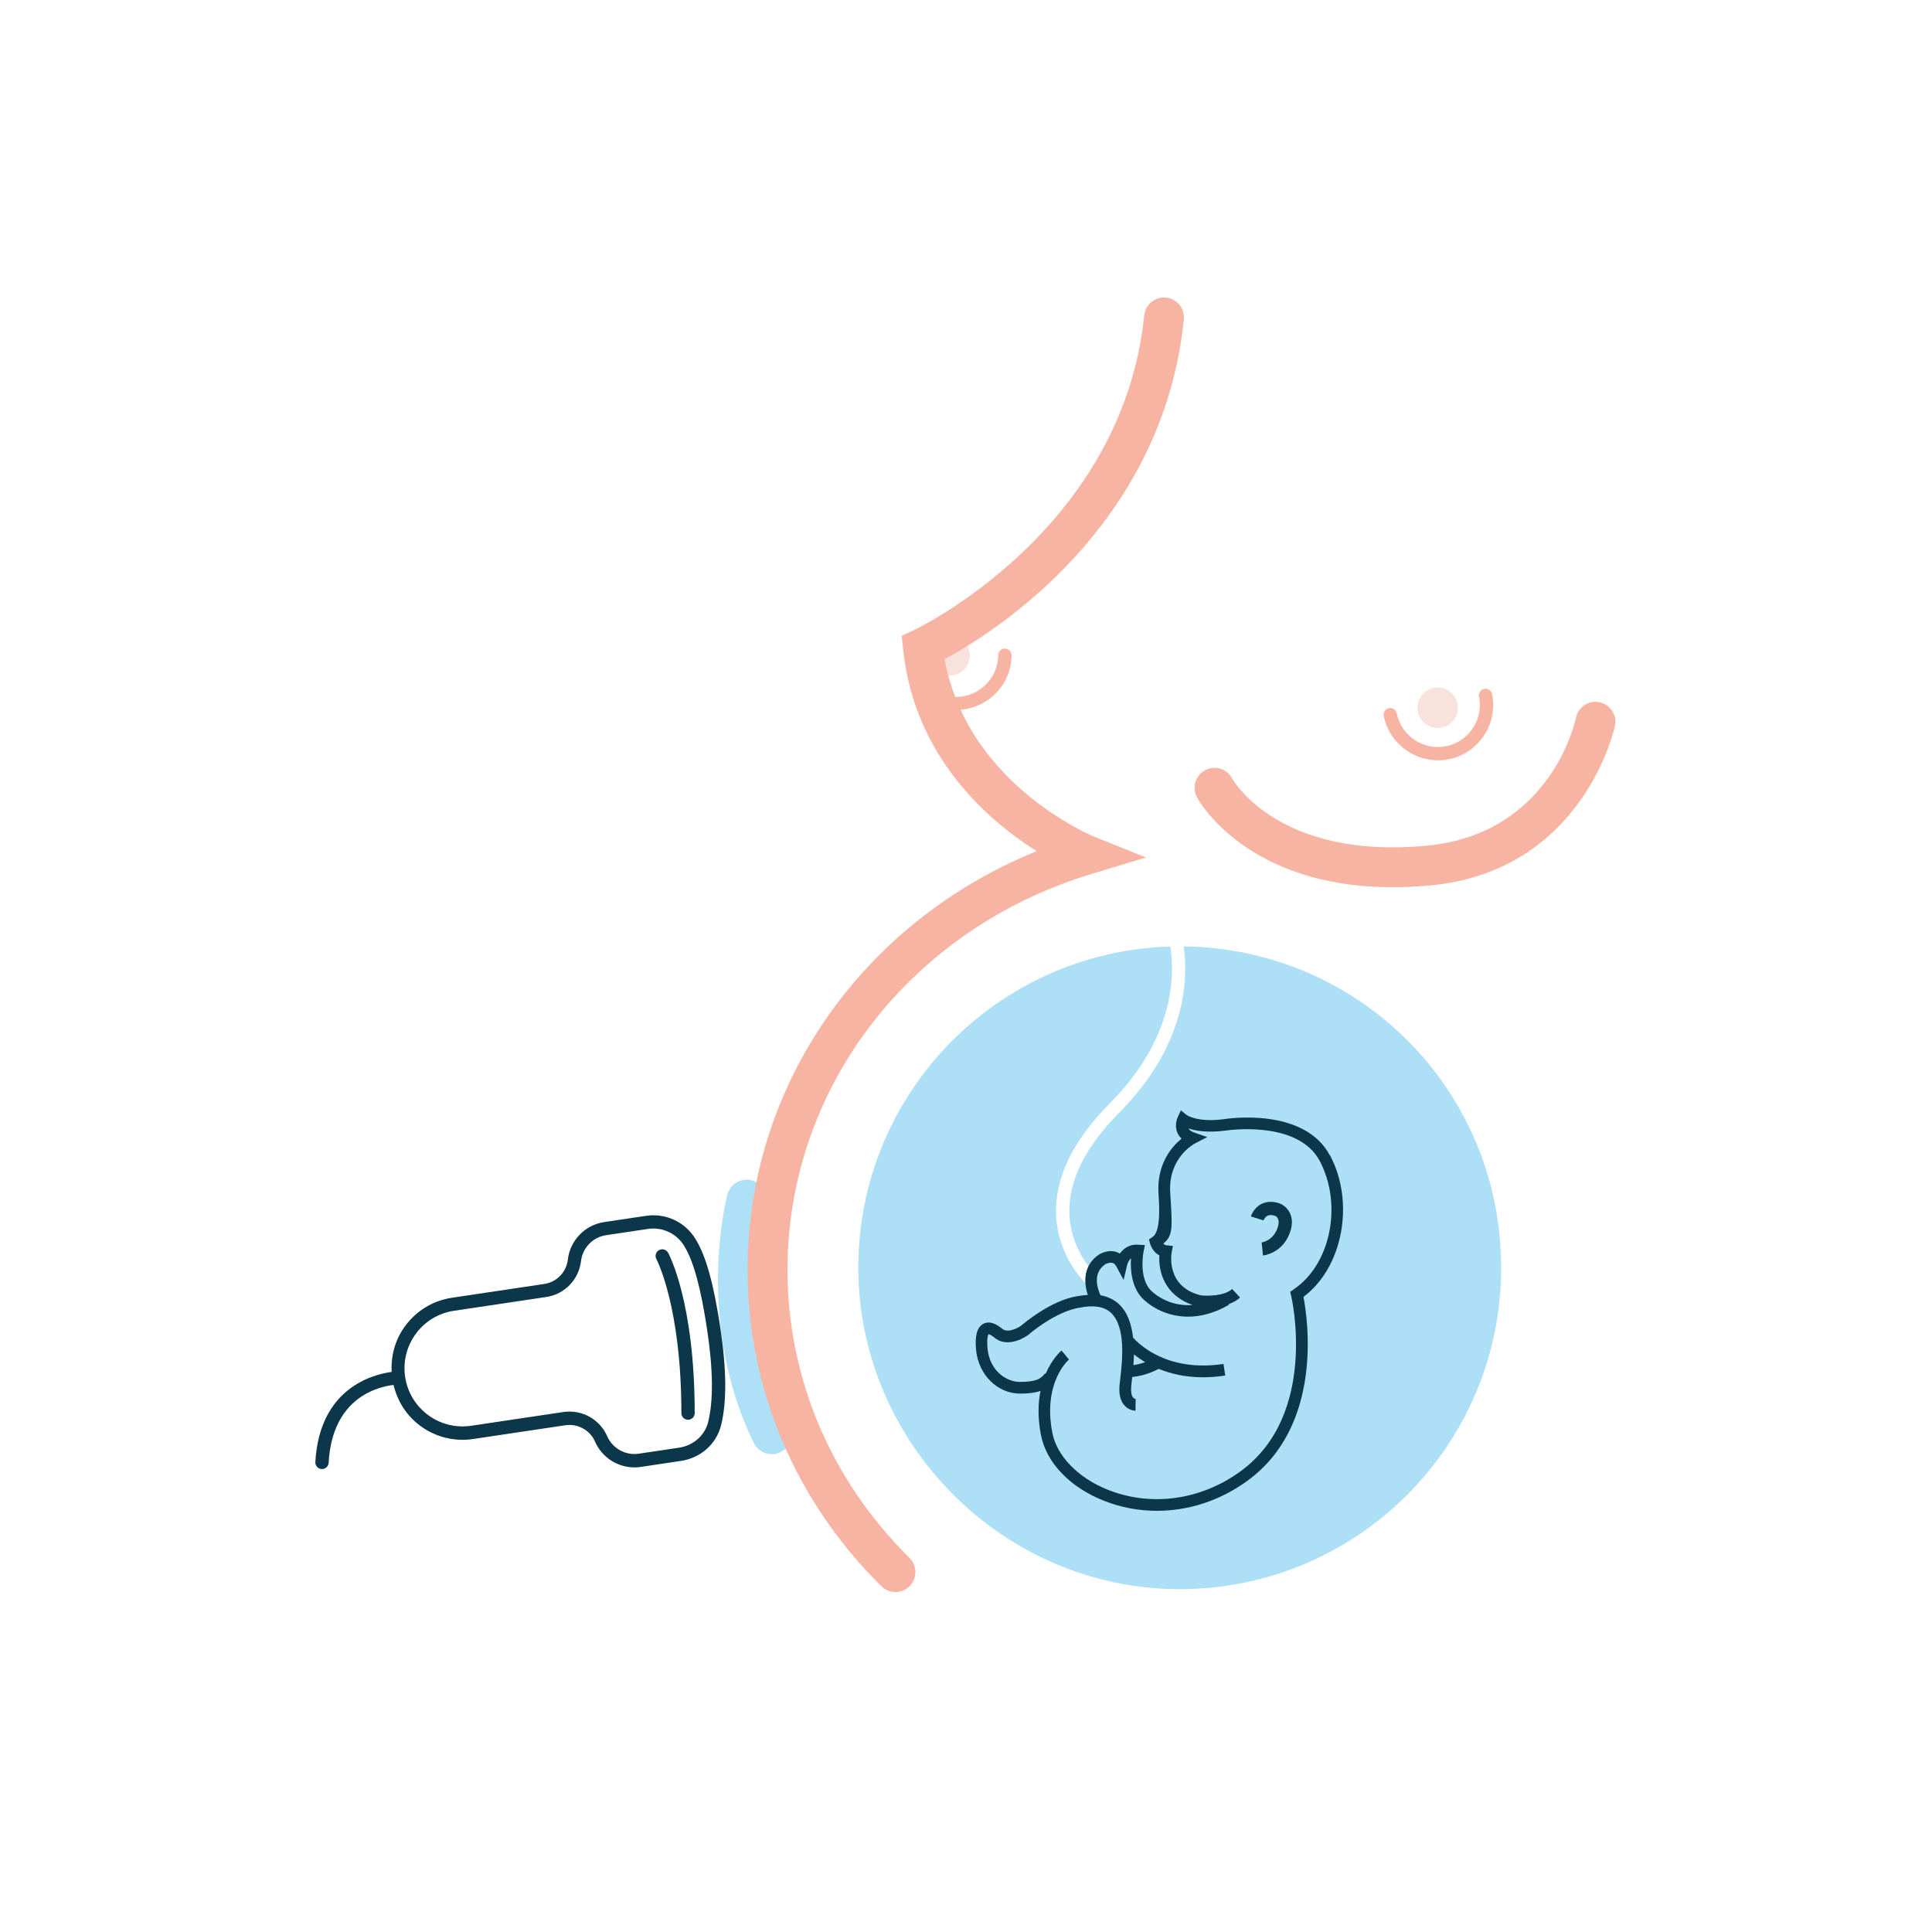 <?xml version="1.0" encoding="UTF-8"?>
<svg width="400" height="400" 
viewBox="0 0 400 400" 
preserveAspectRatio="xMinYMin"
xmlns:xlink="http://www.w3.org/1999/xlink"
xmlns="http://www.w3.org/2000/svg">
<!-- Generated by PQINA - https://pqina.nl/ -->
<title></title>
<g transform="rotate(0 200 200) translate(200 200) scale(1) translate(-200 -200) translate(0 0)">
<g transform="scale(1 1) translate(0 0)">
<svg id="Layer_1" data-name="Layer 1" xmlns="http://www.w3.org/2000/svg" width="400" height="400" viewBox="0 0 400 400" style="overflow: visible;">
  <defs>
    <style>
      .cls-1, .cls-2, .cls-3, .cls-4, .cls-5 {
        stroke-width: 0px;
      }

      .cls-1, .cls-5 {
        fill: #5dc3f0;
      }

      .cls-2 {
        fill: #f7b4a3;
      }

      .cls-3 {
        fill: #f8e3dc;
      }

      .cls-4 {
        fill: #0c374b;
      }

      .cls-5, .cls-6 {
        opacity: .5;
      }
    </style>
  </defs>
  <g class="cls-6">
    <path class="cls-1" d="M159.78,301.07c-1.53,0-3-.85-3.72-2.32-12.19-25.05-5.74-50.37-5.46-51.43.58-2.2,2.83-3.53,5.04-2.94,2.2.58,3.52,2.83,2.94,5.03h0c-.06.23-5.91,23.5,4.9,45.73,1,2.05.15,4.52-1.91,5.52-.58.28-1.2.42-1.8.42Z"></path>
  </g>
  <path class="cls-5" d="M245.07,195.93c.98,6.93.5,20.47-13.36,34.45-7.08,7.14-10.55,14.2-10.3,20.98.29,7.97,5.69,12.76,5.75,12.81l-1.81,2.08c-.26-.23-6.36-5.64-6.69-14.78-.28-7.58,3.46-15.32,11.1-23.02,13.33-13.43,13.5-26.29,12.55-32.48-35.86,1.03-64.61,30.4-64.61,66.5s29.8,66.55,66.55,66.55,66.55-29.8,66.55-66.55-29.35-66.08-65.72-66.53Z"></path>
  <circle class="cls-3" cx="297.65" cy="146.54" r="4.19"></circle>
  <circle class="cls-3" cx="196.63" cy="135.67" r="4.19"></circle>
  <g>
    <path class="cls-4" d="M275.39,239.3c-5.35-10.18-21.41-7.69-22.06-7.58-5.43.72-7.64-.87-7.64-.87l-1.2-.96-.65,1.39c-.08.16-.74,1.65-.09,3.21.2.48.49.89.88,1.25-2.04,1.67-5.14,5.24-4.78,11.3l.07,1.16q.41,6.78-1.31,7.92l-.73.49.23.84c.2.73.8,1.88,1.93,2.47-.24,3.22,1.01,8.22,6.88,10.26-4.42.36-7.41-1.87-8.44-2.81-2.83-2.56-1.74-8.17-1.72-8.22l.28-1.37-1.39-.08c-1.82-.13-3.07.81-3.8,1.84-.25-.15-.53-.27-.81-.36-1.62-.48-3.15.35-3.38.48-3.45,2.22-3.3,5.87-2.44,8.44-.65.05-1.3.1-2,.25-.2.01-4.99.42-11.9,6.19-.03.02-2.53,1.69-3.85.55-1.84-1.56-3.12-1.41-3.88-1.01-1.3.69-1.79,2.47-1.5,5.45.51,5.13,4.43,9,9.12,9,1.77,0,3.11-.17,4.21-.56-.49,2.46-.61,5.48.09,9.1,1.11,5.75,5.99,10.86,13.05,13.65,3.54,1.4,7.25,2.08,10.98,2.08,6.53,0,13.08-2.11,18.71-6.21,15.8-11.47,12.49-33.57,11.62-38.09,8.08-6,10.69-19.41,5.54-29.22ZM267.83,266.98l-.71.47.2.82c.06.24,5.73,24.58-10.51,36.37-8.18,5.94-18.41,7.37-27.37,3.83-6.2-2.45-10.63-6.99-11.57-11.85-1.99-10.34,3.24-14.96,3.46-15.15l-1.56-1.86c-.14.12-1.94,1.69-3.29,4.84l-.13-.1c-.8,1.03-1.64,1.76-5.17,1.76-2.92,0-6.26-2.39-6.71-6.82-.24-2.45.19-3.03.18-3.05.09-.01.53.11,1.23.7,2.23,1.88,5.32.62,6.89-.48,6.33-5.27,10.58-5.69,10.77-5.72,2.88-.59,5.05-.24,6.45,1.04,3.2,2.94,2.35,10.21,1.94,13.7-.07.56-.12,1.04-.15,1.4-.15,1.82.2,3.21,1.06,4.14.94,1.02,2.12,1.05,2.25,1.05l.04-2.42s-.3-.03-.53-.3c-.35-.41-.49-1.21-.4-2.26.03-.35.08-.8.14-1.32.02-.2.05-.45.07-.67,1.12-.12,3.21-.49,5.49-1.69,2.44,1,5.48,1.74,9.19,1.74,1.43,0,2.96-.11,4.58-.36l-.36-2.4c-11.47,1.72-17.36-3.93-18.72-5.46-.31-2.67-1.1-5.25-2.95-6.95-1.04-.95-2.32-1.54-3.79-1.81-.57-1.21-1.81-4.61,1.06-6.46,0,0,.8-.42,1.45-.23.11.03.45.13.76.71l1.51,2.81.74-3.11c.03-.13.22-.86.79-1.36-.15,2.32.07,6.22,2.71,8.61,2.17,1.96,5.34,3.46,9.11,3.46,2.59,0,5.45-.71,8.46-2.46l-.08-.13c.88-.31,1.71-.74,2.39-1.37l-1.65-1.77c-1.64,1.53-5.34,1.45-6.47,1.32-7.3-1.79-6.1-8.63-6.04-8.93l.25-1.3-1.32-.13c-.28-.03-.5-.18-.67-.36,1.98-1.61,1.88-3.18,1.5-9.45l-.07-1.16c-.43-7.14,4.93-10.03,5.16-10.15l2.51-1.29-2.67-.93c-.62-.22-1.03-.5-1.23-.86,1.5.51,3.97.93,7.64.45.15-.02,15.02-2.32,19.56,6.31,4.76,9.05,2.23,21.46-5.41,26.55ZM237.09,282.02c-.96.34-1.81.52-2.43.61.05-.71.09-1.45.11-2.21.64.51,1.42,1.06,2.33,1.6Z"></path>
    <path class="cls-4" d="M264.89,249.14c-1.73-.58-2.99-.25-3.74.14-1.58.81-2.12,2.39-2.17,2.57l2.61.82s.25-.66.81-.95c.41-.21.97-.2,1.58,0,.29.12,1.2.67.48,2.62-.95,2.57-3.17,2.88-3.25,2.89l.28,2.71c.16-.02,3.99-.45,5.54-4.66.58-1.56.59-2.94.05-4.1-.68-1.46-1.99-1.96-2.17-2.03Z"></path>
  </g>
  <g>
    <path class="cls-4" d="M149.16,275.07c-1.4-9.33-3-15.07-5.2-18.61-2.15-3.48-6.12-5.33-10.17-4.74l-8.71,1.3c-3.97.59-7.06,3.79-7.52,7.78-.3,2.58-2.3,4.65-4.87,5.03l-19.09,2.85c-3.91.58-7.35,2.65-9.7,5.83-2.06,2.78-2.99,6.12-2.81,9.53-3.97.53-14.95,3.39-15.8,18.66-.04.76.54,1.41,1.3,1.45.02,0,.05,0,.08,0,.73,0,1.33-.57,1.37-1.3.75-13.52,10.24-15.74,13.44-16.11.81,3.38,2.69,6.36,5.51,8.45,3.17,2.35,7.08,3.33,10.99,2.74l19.09-2.85c2.56-.37,5.08,1.01,6.12,3.39,1.43,3.27,4.66,5.34,8.16,5.34.43,0,.87-.03,1.31-.1l8.32-1.24c4.08-.61,7.34-3.5,8.31-7.37,1.19-4.74,1.15-11.48-.13-20.02ZM146.62,294.41c-.7,2.79-3.07,4.88-6.05,5.32l-8.32,1.24c-2.73.41-5.43-1.08-6.54-3.62-1.37-3.13-4.46-5.1-7.8-5.1-.42,0-.83.03-1.26.09l-19.09,2.85c-3.19.46-6.36-.32-8.94-2.23-2.58-1.91-4.27-4.72-4.74-7.9-.47-3.18.32-6.35,2.23-8.94,1.91-2.58,4.72-4.27,7.9-4.74l19.09-2.85c3.8-.56,6.75-3.62,7.19-7.43.32-2.76,2.46-4.96,5.2-5.37l8.71-1.3c2.9-.43,5.85.92,7.42,3.47,1.97,3.17,3.49,8.75,4.81,17.57,1.22,8.18,1.28,14.55.18,18.94Z"></path>
    <path class="cls-4" d="M136.45,258.82c-.67.37-.91,1.2-.55,1.87.05.09,5.17,9.78,5.17,31.88,0,.76.62,1.38,1.38,1.38s1.38-.62,1.38-1.38c0-22.92-5.29-32.8-5.51-33.21-.37-.66-1.2-.9-1.87-.54Z"></path>
  </g>
  <g>
    <path class="cls-2" d="M331.17,145.39c-2.24-.47-4.41.98-4.88,3.21-.2.98-5.33,24.1-30.95,26.5-30.41,2.84-39.84-13.22-40.26-13.97-1.09-1.99-3.58-2.73-5.58-1.65-2.01,1.08-2.76,3.58-1.68,5.59.44.82,10.4,18.62,40.51,18.62,2.46,0,5.05-.12,7.77-.37,31.83-2.98,38.21-32.77,38.27-33.07.45-2.23-.99-4.4-3.22-4.85Z"></path>
    <path class="cls-2" d="M297.7,157.42c.75,0,1.51-.07,2.27-.23,6.18-1.25,10.2-7.3,8.95-13.48-.15-.75-.89-1.23-1.62-1.08-.75.15-1.23.88-1.08,1.62.95,4.7-2.1,9.29-6.79,10.24-4.7.96-9.29-2.1-10.24-6.8-.15-.75-.87-1.23-1.62-1.08-.74.15-1.23.88-1.08,1.62,1.1,5.42,5.88,9.18,11.21,9.18Z"></path>
    <path class="cls-2" d="M241.42,61.61c-2.23-.24-4.29,1.42-4.52,3.69-4.53,44.5-47.11,64.89-47.54,65.09l-2.67,1.25.31,2.93c2.34,22.21,17.64,35.35,27.62,41.65-36.15,14.71-59.84,48.49-59.84,86.7,0,24.58,9.84,47.84,27.71,65.5.81.8,1.85,1.19,2.9,1.19s2.13-.41,2.94-1.23c1.6-1.62,1.59-4.24-.03-5.84-16.29-16.1-25.26-37.28-25.26-59.63,0-37.63,25.31-70.57,62.97-81.98l11.24-3.4-10.89-4.38c-.23-.09-19.14-7.96-27.48-26.21,5.85-.46,10.51-5.29,10.55-11.27,0-.76-.61-1.38-1.37-1.39h-.01c-.76,0-1.37.61-1.38,1.37-.03,4.77-3.93,8.63-8.69,8.63-.03,0-.06,0-.08,0-.05,0-.09.02-.14.03-.93-2.45-1.7-5.04-2.18-7.83,10.24-5.54,45.16-27.45,49.52-70.34.23-2.27-1.42-4.3-3.69-4.53Z"></path>
  </g>
</svg>
</g>
</g>
</svg>